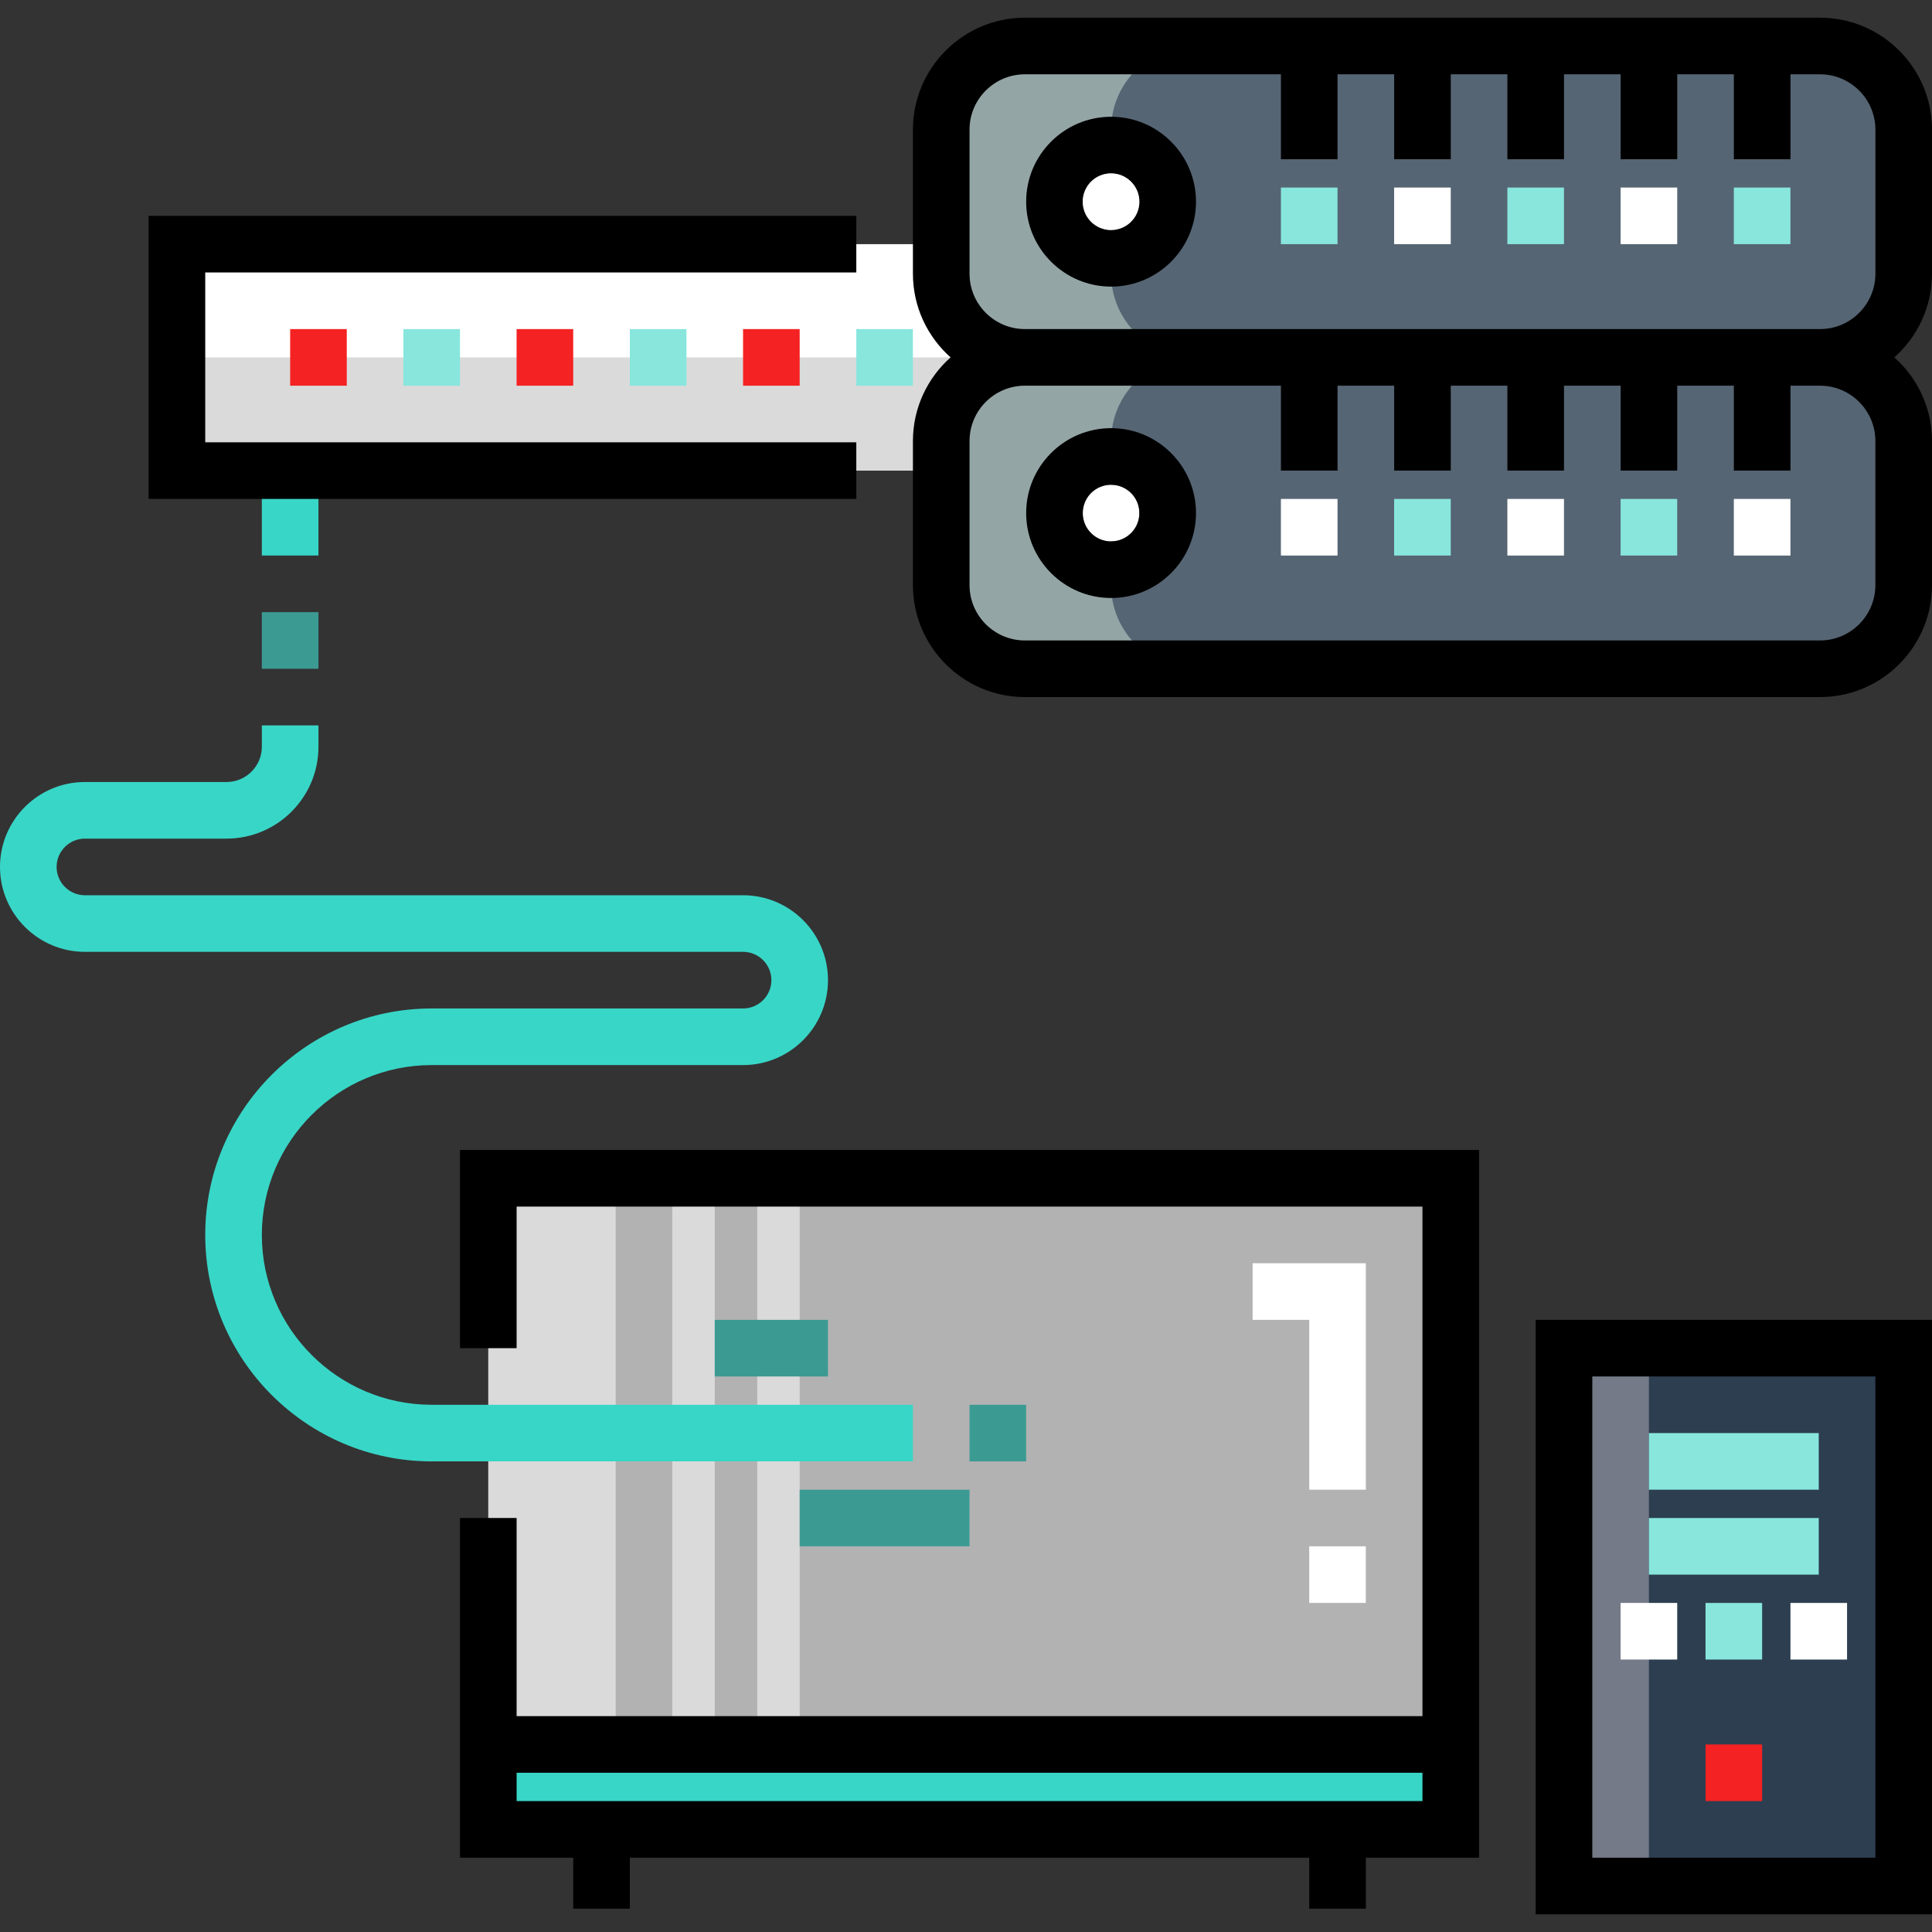 ﻿<svg class="sr-icons" version="1.1" id="Capa_1" xmlns="http://www.w3.org/2000/svg" xmlns:xlink="http://www.w3.org/1999/xlink" x="0px" y="0px" viewBox="0 0 512 512" style="enable-background:new 0 0 512 512;  visibility: visible;  -webkit-transform: scale(1); opacity: 1;transform: scale(1); opacity: 1;-webkit-transition: -webkit-transform 0.6s cubic-bezier(0.6, 0.2, 0.1, 1) 0s, opacity 0.6s cubic-bezier(0.6, 0.2, 0.1, 1) 0s; transition: transform 0.6s cubic-bezier(0.6, 0.2, 0.1, 1) 0s, opacity 0.6s cubic-bezier(0.6, 0.2, 0.1, 1) 0s; " xml:space="preserve" data-sr-id="22">
                                <rect x="0" y="0" width="512" height="512" fill="#333333" stroke="none"/>
                                <rect x="69.387" y="126.59" style="fill:#38D6C7;" width="15.004" height="20.63"></rect>
                                <polyline style="fill:#FFFFFF;" points="270.066,124.718 46.886,124.718 46.886,64.703 270.066,64.703 "></polyline>
                                <polyline style="fill:#DADADA;" points="270.066,124.718 46.886,124.718 46.886,94.711 270.066,94.711 "></polyline>
                                <path style="fill:#566573;" d="M482.326,94.711H271.608c-12.246,0-22.172-9.927-22.172-22.172V34.363
	                                c0-12.246,9.927-22.172,22.172-22.172h210.716c12.246,0,22.172,9.927,22.172,22.172v38.174
	                                C504.498,84.783,494.571,94.711,482.326,94.711z"></path>
                                <path style="fill:#94A5A6;" d="M294.447,72.537V34.363c0-12.246,9.927-22.172,22.172-22.172h-45.011
	                                c-12.246,0-22.172,9.927-22.172,22.172v38.174c0,12.246,9.927,22.172,22.172,22.172h45.011
	                                C304.374,94.711,294.447,84.783,294.447,72.537z"></path>
                                <path style="fill:#566573;" d="M482.326,177.231H271.608c-12.246,0-22.172-9.927-22.172-22.172v-38.174
	                                c0-12.246,9.927-22.172,22.172-22.172h210.716c12.246,0,22.172,9.927,22.172,22.172v38.174
	                                C504.498,167.303,494.571,177.231,482.326,177.231z"></path>
                                <path style="fill:#94A5A6;" d="M294.447,155.057v-38.174c0-12.246,9.927-22.172,22.172-22.172h-45.011
	                                c-12.246,0-22.172,9.927-22.172,22.172v38.174c0,12.246,9.927,22.172,22.172,22.172h45.011
	                                C304.374,177.231,294.447,167.303,294.447,155.057z"></path>
                                <rect x="414.471" y="357.277" style="fill:#2C3E50;" width="90.022" height="142.535"></rect>
                                <rect x="414.471" y="357.277" style="fill:#757A88;" width="22.505" height="142.535"></rect>
                                <polyline style="fill:#B2B2B2;" points="129.407,402.286 129.407,484.806 384.469,484.806 384.469,312.264 129.407,312.264
	                                129.407,357.275 "></polyline>
                                <g>
                                                            <polyline style="fill:#DADADA;" points="129.407,402.286 129.407,484.806 163.165,484.806 163.165,312.264 129.407,312.264
		                                129.407,357.275 	"></polyline>
                                                            <polyline style="fill:#DADADA;" points="178.169,402.286 178.169,484.806 189.421,484.806 189.421,312.264 178.169,312.264
		                                178.169,357.275 	"></polyline>
                                                            <polyline style="fill:#DADADA;" points="200.674,402.286 200.674,484.806 211.927,484.806 211.927,312.264 200.674,312.264
		                                200.674,357.275 	"></polyline>
                                </g>
                                <rect x="131.282" y="462.302" style="fill:#38D6C7;" width="251.311" height="22.505"></rect>
                                <path d="M512,507.311H406.974V349.773H512V507.311z M421.978,492.308h75.018V364.777h-75.018V492.308z"></path>
                                <polygon points="226.93,132.22 39.385,132.22 39.385,57.201 226.93,57.201 226.93,72.205 54.388,72.205 54.388,117.216
	                                226.93,117.216 "></polygon>
                                <rect x="76.894" y="87.211" style="fill:#F42222;" width="15.004" height="15.004"></rect>
                                <rect x="106.896" y="87.211" style="fill:#88E6DD;" width="15.004" height="15.004"></rect>
                                <rect x="136.903" y="87.211" style="fill:#F42222;" width="15.004" height="15.004"></rect>
                                <rect x="166.911" y="87.211" style="fill:#88E6DD;" width="15.004" height="15.004"></rect>
                                <rect x="196.918" y="87.211" style="fill:#F42222;" width="15.004" height="15.004"></rect>
                                <rect x="226.925" y="87.211" style="fill:#88E6DD;" width="15.004" height="15.004"></rect>
                                <path d="M294.447,45.949c4.143,0,7.502,3.359,7.502,7.502s-3.359,7.502-7.502,7.502s-7.502-3.359-7.502-7.502
	                                S290.304,45.949,294.447,45.949 M294.447,30.945c-12.409,0-22.505,10.095-22.505,22.505s10.096,22.505,22.505,22.505
	                                s22.505-10.095,22.505-22.505S306.856,30.945,294.447,30.945L294.447,30.945z"></path>
                                <g>
                                                            <circle style="fill:#FFFFFF;" cx="294.442" cy="53.453" r="7.502"></circle>
                                                            <circle style="fill:#FFFFFF;" cx="294.442" cy="135.973" r="7.502"></circle>
                                </g>
                                <rect x="399.468" y="49.7" style="fill:#88E6DD;" width="15.004" height="15.004"></rect>
                                <rect x="429.475" y="49.7" style="fill:#FFFFFF;" width="15.004" height="15.004"></rect>
                                <rect x="339.453" y="49.7" style="fill:#88E6DD;" width="15.004" height="15.004"></rect>
                                <rect x="369.46" y="49.7" style="fill:#FFFFFF;" width="15.004" height="15.004"></rect>
                                <rect x="459.482" y="49.7" style="fill:#88E6DD;" width="15.004" height="15.004"></rect>
                                <path d="M294.447,128.469c4.143,0,7.502,3.359,7.502,7.502c0,4.143-3.359,7.502-7.502,7.502s-7.502-3.359-7.502-7.502
	                                C286.945,131.828,290.304,128.469,294.447,128.469 M294.447,113.465c-12.409,0-22.505,10.095-22.505,22.506
	                                c0,12.41,10.096,22.505,22.505,22.505s22.505-10.095,22.505-22.505C316.952,123.561,306.856,113.465,294.447,113.465
	                                L294.447,113.465z"></path>
                                <rect x="399.468" y="132.222" style="fill:#FFFFFF;" width="15.004" height="15.004"></rect>
                                <rect x="429.475" y="132.222" style="fill:#88E6DD;" width="15.004" height="15.004"></rect>
                                <path d="M512,72.537V34.363C512,18,498.688,4.689,482.326,4.689H271.608c-16.362,0-29.674,13.312-29.674,29.674v38.174
	                                c0,8.811,3.864,16.733,9.981,22.172c-6.117,5.439-9.981,13.361-9.981,22.172v38.174c0,16.363,13.312,29.674,29.674,29.674h210.717
	                                c16.362,0,29.674-13.312,29.674-29.674v-38.174c0-8.811-3.864-16.733-9.981-22.172C508.136,89.27,512,81.348,512,72.537z
	                                 M496.996,116.883v38.174c0,8.09-6.582,14.671-14.671,14.671H271.608c-8.089,0-14.671-6.582-14.671-14.671v-38.174
	                                c0-8.09,6.582-14.671,14.671-14.671h67.85v22.505h15.004v-22.505h15.004v22.505h15.004v-22.505h15.004v22.505h15.004v-22.505h15.004
	                                v22.505h15.004v-22.505h15.004v22.505h15.004v-22.505h7.835C490.415,102.212,496.996,108.793,496.996,116.883z M271.608,87.209
	                                c-8.089,0-14.671-6.582-14.671-14.671V34.363c0-8.09,6.582-14.671,14.671-14.671h67.85v22.505h15.004V19.692h15.004v22.505h15.004
	                                V19.692h15.004v22.505h15.004V19.692h15.004v22.505h15.004V19.692h15.004v22.505h15.004V19.692h7.835
	                                c8.089,0,14.671,6.582,14.671,14.671v38.174c0,8.09-6.582,14.671-14.671,14.671H271.608V87.209z"></path>
                                <rect x="339.453" y="132.222" style="fill:#FFFFFF;" width="15.004" height="15.004"></rect>
                                <rect x="369.46" y="132.222" style="fill:#88E6DD;" width="15.004" height="15.004"></rect>
                                <rect x="459.482" y="132.222" style="fill:#FFFFFF;" width="15.004" height="15.004"></rect>
                                <rect x="69.387" y="162.229" style="fill:#3B9B93;" width="15.004" height="15.004"></rect>
                                <path style="fill:#38D6C7;" d="M241.934,387.282H114.403c-33.092,0-60.015-26.923-60.015-60.015s26.923-60.015,60.015-60.015h82.52
	                                c4.137,0,7.502-3.365,7.502-7.502s-3.365-7.502-7.502-7.502H22.505C10.096,252.249,0,242.154,0,229.744
	                                c0-12.41,10.096-22.505,22.505-22.505h37.536c5.155,0,9.35-4.194,9.35-9.35v-5.653h15.004v5.653
	                                c0,13.429-10.925,24.354-24.354,24.354H22.505c-4.137,0-7.502,3.365-7.502,7.502c0,4.137,3.365,7.502,7.502,7.502h174.418
	                                c12.409,0,22.505,10.095,22.505,22.505c0,12.41-10.096,22.505-22.505,22.505h-82.52c-24.819,0-45.011,20.192-45.011,45.011
	                                c0,24.819,20.192,45.011,45.011,45.011h127.531V387.282z"></path>
                                <path d="M391.971,304.762H121.905v52.513h15.004v-37.509h240.059v135.033H136.908v-52.513h-15.004v90.022h30.007v13.503h15.004
	                                v-13.503H346.96v13.503h15.004v-13.503h30.007V304.762z M136.908,477.304v-7.502h240.059v7.502H136.908z"></path>
                                <g>
                                                            <rect x="256.933" y="372.28" style="fill:#3B9B93;" width="15.004" height="15.004"></rect>
                                                            <rect x="189.416" y="349.775" style="fill:#3B9B93;" width="30.007" height="15.004"></rect>
                                                            <rect x="211.922" y="394.786" style="fill:#3B9B93;" width="45.011" height="15.004"></rect>
                                </g>
                                <g>
                                                            <polygon style="fill:#FFFFFF;" points="361.963,394.784 346.96,394.784 346.96,349.773 331.956,349.773 331.956,334.769
		                                361.963,334.769 	"></polygon>
                                                            <rect x="346.955" y="409.79" style="fill:#FFFFFF;" width="15.004" height="15.004"></rect>
                                </g>
                                <rect x="451.98" y="462.302" style="fill:#F42222;" width="15.004" height="15.004"></rect>
                                <g>
                                                            <rect x="436.977" y="379.782" style="fill:#88E6DD;" width="45.011" height="15.004"></rect>
                                                            <rect x="436.977" y="402.288" style="fill:#88E6DD;" width="45.011" height="15.004"></rect>
                                </g>
                                <rect x="429.475" y="424.793" style="fill:#FFFFFF;" width="15.004" height="15.004"></rect>
                                <rect x="451.98" y="424.793" style="fill:#88E6DD;" width="15.004" height="15.004"></rect>
                                <rect x="474.486" y="424.793" style="fill:#FFFFFF;" width="15.004" height="15.004"></rect>
                                <g>
                                </g>
                                </svg>